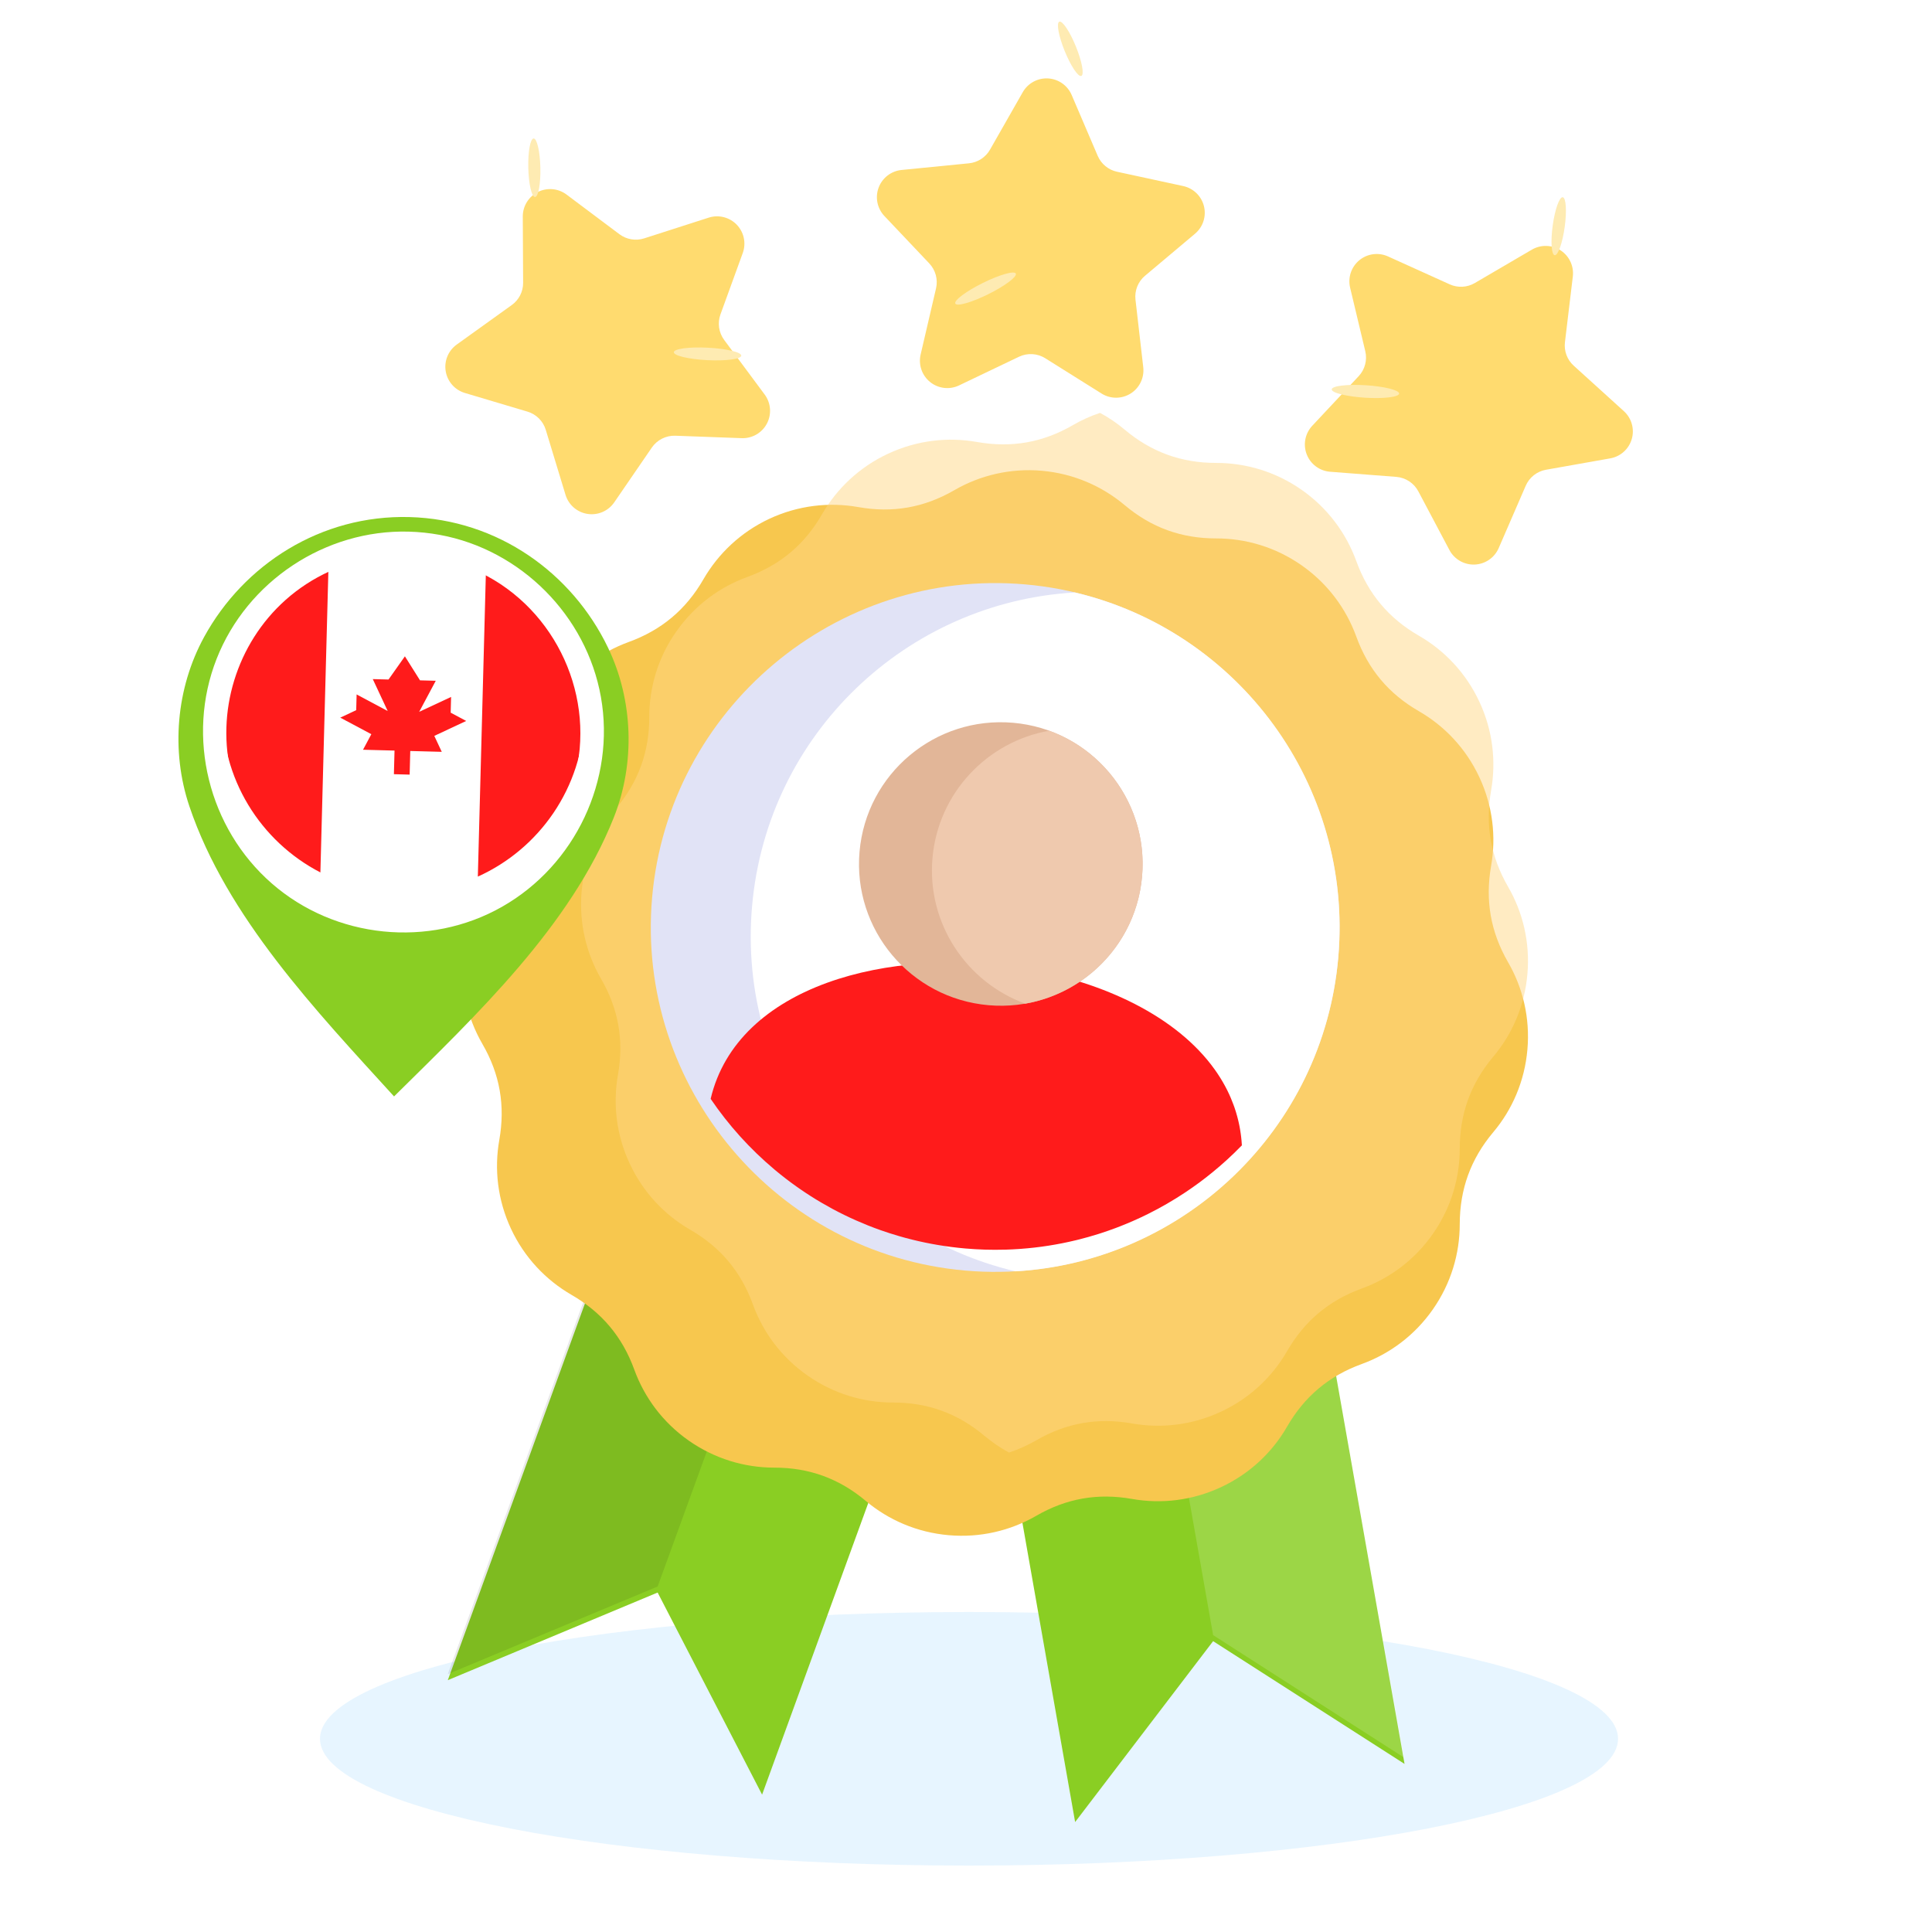 <?xml version="1.0" encoding="UTF-8"?> <svg xmlns="http://www.w3.org/2000/svg" width="320" height="320" viewBox="0 0 320 320" fill="none"><g clip-path="url(#clip0_2105_642)"><path d="M160.5 309C219.871 309 268 299.598 268 288C268 276.402 219.871 267 160.5 267C101.129 267 53 276.402 53 288C53 299.598 101.129 309 160.5 309Z" fill="#C4E7FF" fill-opacity="0.4"></path><g filter="url(#filter0_ii_2105_642)"><path fill-rule="evenodd" clip-rule="evenodd" d="M160.631 201.749L215.174 192.138L232.637 291.161L200.931 270.828L178.075 300.788L160.631 201.749Z" fill="#8ACE23"></path></g><path fill-rule="evenodd" clip-rule="evenodd" d="M187.903 196.936L215.174 192.139L232.637 291.162L200.93 270.828L187.903 196.936Z" fill="white" fill-opacity="0.16"></path><g filter="url(#filter1_ii_2105_642)"><path fill-rule="evenodd" clip-rule="evenodd" d="M160.631 201.749L108.57 182.806L74.168 277.289L108.925 262.774L126.227 296.249L160.631 201.749Z" fill="#8ACE23"></path></g><path fill-rule="evenodd" clip-rule="evenodd" d="M134.592 192.269L108.57 182.806L74.168 277.289L108.925 262.774L134.592 192.269Z" fill="black" fill-opacity="0.09"></path><g filter="url(#filter2_ii_2105_642)"><path fill-rule="evenodd" clip-rule="evenodd" d="M158.082 68.676C162.308 66.234 167.319 65.01 172.56 65.469C177.801 65.928 182.507 68.003 186.261 71.143C190.684 74.874 195.67 76.682 201.449 76.674C206.352 76.674 211.284 78.118 215.598 81.136C219.912 84.153 222.96 88.313 224.633 92.9C226.608 98.354 230.008 102.407 235.019 105.297C239.263 107.744 242.812 111.467 245.035 116.239C247.259 120.994 247.822 126.119 246.972 130.931C245.976 136.639 246.892 141.847 249.778 146.866C252.237 151.093 253.445 156.103 252.986 161.344C252.527 166.585 250.468 171.309 247.312 175.044C243.598 179.469 241.79 184.455 241.78 190.249C241.781 195.136 240.337 200.068 237.319 204.382C234.301 208.696 230.159 211.745 225.555 213.417C220.117 215.392 216.065 218.793 213.174 223.804C210.728 228.048 207.005 231.597 202.233 233.82C197.46 236.043 192.351 236.624 187.522 235.773C181.832 234.761 176.608 235.675 171.604 238.58C167.361 241.021 162.368 242.23 157.127 241.771C151.886 241.312 147.163 239.253 143.425 236.114C138.985 232.382 134.016 230.575 128.22 230.582C123.334 230.582 118.386 229.121 114.072 226.103C109.775 223.086 106.726 218.944 105.054 214.34C103.078 208.903 99.661 204.849 94.65 201.958C90.423 199.513 86.857 195.789 84.634 191.016C82.411 186.243 81.847 181.136 82.697 176.323C83.71 170.617 82.796 165.393 79.891 160.389C77.448 156.163 76.224 151.152 76.683 145.911C77.142 140.67 79.219 135.948 82.357 132.21C86.089 127.77 87.896 122.801 87.889 117.005C87.888 112.118 89.333 107.17 92.35 102.873C95.368 98.559 99.527 95.511 104.115 93.838C109.551 91.863 113.621 88.464 116.513 83.436C118.958 79.209 122.682 75.643 127.438 73.418C132.211 71.196 137.335 70.632 142.148 71.482C147.854 72.497 153.061 71.581 158.082 68.676Z" fill="#F7C74E"></path></g><path fill-rule="evenodd" clip-rule="evenodd" d="M182.198 68.387C183.656 69.166 185.015 70.091 186.261 71.144C190.684 74.874 195.669 76.682 201.449 76.674C206.352 76.675 211.284 78.118 215.598 81.136C219.912 84.154 222.96 88.313 224.633 92.901C226.608 98.355 230.008 102.408 235.019 105.298C239.263 107.744 242.812 111.467 245.035 116.239C247.259 120.995 247.822 126.12 246.972 130.932C245.975 136.64 246.891 141.847 249.778 146.866C252.237 151.094 253.445 156.103 252.986 161.344C252.527 166.585 250.468 171.309 247.312 175.045C243.598 179.469 241.79 184.455 241.78 190.25C241.781 195.137 240.337 200.068 237.319 204.382C234.301 208.696 230.159 211.746 225.554 213.417C220.117 215.393 216.065 218.793 213.174 223.805C210.728 228.049 207.005 231.598 202.233 233.821C197.46 236.043 192.351 236.625 187.521 235.773C181.832 234.761 176.608 235.675 171.604 238.581C170.196 239.384 168.695 240.075 167.124 240.589C165.683 239.812 164.326 238.87 163.078 237.835C158.655 234.104 153.67 232.296 147.874 232.303C142.987 232.303 138.057 230.843 133.743 227.825C129.429 224.807 126.38 220.665 124.708 216.061C122.732 210.624 119.331 206.571 114.321 203.68C110.077 201.234 106.528 197.511 104.305 192.739C102.065 187.964 101.501 182.857 102.35 178.044C103.364 172.338 102.45 167.114 99.544 162.11C97.102 157.884 95.878 152.873 96.337 147.632C96.795 142.391 98.872 137.669 102.011 133.931C105.743 129.491 107.549 124.522 107.543 118.726C107.542 113.839 108.987 108.891 112.021 104.596C115.039 100.281 119.18 97.233 123.785 95.561C129.222 93.585 133.275 90.185 136.167 85.157C138.612 80.93 142.336 77.364 147.109 75.141C151.881 72.918 156.989 72.353 161.801 73.203C167.508 74.218 172.732 73.303 177.735 70.397C179.145 69.578 180.644 68.903 182.198 68.387Z" fill="#FFD986" fill-opacity="0.5"></path><path fill-rule="evenodd" clip-rule="evenodd" d="M159.87 210.445C191.162 213.184 218.92 189.894 221.66 158.602C224.399 127.31 201.111 99.534 169.818 96.795C138.526 94.056 110.749 117.361 108.01 148.653C105.271 179.946 128.56 207.704 159.87 210.445Z" fill="#E1E3F6"></path><path fill-rule="evenodd" clip-rule="evenodd" d="M178.035 98.132C205.148 104.534 224.161 130.032 221.66 158.602C219.159 187.171 196.006 208.978 168.192 210.573C141.078 204.171 122.065 178.673 124.566 150.103C127.067 121.532 150.221 99.726 178.035 98.132Z" fill="white"></path><g filter="url(#filter3_i_2105_642)"><path d="M117.706 185.578C122.132 166.783 147.381 160.29 169.709 164.019C169.721 164.019 169.734 164.019 169.747 164.019C182.841 166.219 194.918 171.925 201.203 180.728C201.227 180.762 201.25 180.796 201.274 180.83C201.393 180.998 201.511 181.168 201.626 181.339C201.668 181.401 201.709 181.465 201.75 181.527C201.846 181.673 201.941 181.819 202.033 181.966C202.077 182.034 202.12 182.103 202.162 182.172C202.264 182.336 202.363 182.502 202.461 182.668C202.485 182.709 202.509 182.749 202.533 182.79C202.634 182.964 202.732 183.139 202.828 183.315C202.86 183.373 202.893 183.431 202.924 183.49C203.013 183.655 203.1 183.822 203.185 183.989C203.213 184.046 203.243 184.102 203.272 184.159C203.347 184.31 203.419 184.463 203.491 184.616C203.532 184.701 203.574 184.786 203.613 184.872C203.697 185.055 203.777 185.239 203.856 185.423C204.008 185.777 204.149 186.136 204.283 186.498C204.339 186.648 204.394 186.798 204.447 186.949C204.477 187.036 204.505 187.124 204.535 187.212C204.583 187.358 204.632 187.504 204.678 187.651C204.709 187.752 204.738 187.854 204.769 187.956C204.811 188.1 204.853 188.244 204.893 188.389C204.921 188.489 204.947 188.59 204.974 188.691C205.011 188.834 205.048 188.977 205.082 189.121C205.107 189.224 205.131 189.326 205.154 189.429C205.189 189.582 205.222 189.735 205.253 189.888C205.273 189.983 205.291 190.077 205.31 190.172C205.34 190.329 205.368 190.486 205.395 190.644C205.412 190.746 205.43 190.849 205.446 190.952C205.47 191.1 205.49 191.248 205.51 191.397C205.525 191.504 205.54 191.612 205.554 191.72C205.577 191.912 205.598 192.105 205.617 192.298C205.623 192.359 205.63 192.419 205.635 192.48C205.659 192.745 205.68 193.011 205.696 193.279L205.695 193.28C205.252 193.737 204.799 194.184 204.341 194.625C202.851 196.06 201.285 197.413 199.649 198.678C199.339 198.918 199.028 199.157 198.713 199.39C197.925 199.974 197.122 200.537 196.305 201.08C194.325 202.396 192.261 203.59 190.124 204.653C189.3 205.063 188.465 205.451 187.62 205.821C186.915 206.13 186.203 206.424 185.485 206.705C185.248 206.797 185.012 206.889 184.774 206.978C183.986 207.273 183.191 207.551 182.388 207.812C182.211 207.87 182.034 207.926 181.856 207.982C180.795 208.315 179.722 208.617 178.638 208.888C178.485 208.927 178.332 208.964 178.179 209.001C175.201 209.719 172.14 210.202 169.017 210.428C168.944 210.434 168.87 210.439 168.796 210.444C168.069 210.494 167.339 210.531 166.606 210.553C165.997 210.571 165.386 210.579 164.773 210.577C164.263 210.576 163.752 210.569 163.239 210.554C163.209 210.553 163.179 210.553 163.148 210.552C162.623 210.536 162.096 210.512 161.567 210.481C161.551 210.48 161.535 210.48 161.52 210.479C160.973 210.447 160.426 210.408 159.877 210.36C159.522 210.329 159.167 210.292 158.814 210.255C158.75 210.248 158.686 210.241 158.623 210.234C158.331 210.202 158.04 210.168 157.749 210.131C157.69 210.124 157.63 210.117 157.57 210.11C156.877 210.021 156.189 209.919 155.505 209.806C155.422 209.793 155.338 209.778 155.254 209.764C154.976 209.717 154.699 209.668 154.422 209.616C154.367 209.606 154.312 209.597 154.257 209.586C153.93 209.525 153.603 209.46 153.278 209.393C153.196 209.376 153.115 209.358 153.033 209.341C152.773 209.286 152.514 209.23 152.256 209.172C152.174 209.154 152.092 209.135 152.01 209.116C151.698 209.044 151.387 208.97 151.077 208.893C151.065 208.89 151.052 208.887 151.04 208.884C150.7 208.8 150.361 208.712 150.024 208.622C149.974 208.608 149.923 208.594 149.872 208.58C149.59 208.503 149.309 208.424 149.028 208.343C148.973 208.327 148.917 208.312 148.861 208.295C147.869 208.006 146.889 207.691 145.922 207.351C145.855 207.327 145.788 207.304 145.721 207.28C145.417 207.172 145.115 207.063 144.814 206.95C144.76 206.93 144.706 206.908 144.652 206.888C144.395 206.79 144.139 206.691 143.883 206.59C143.809 206.561 143.736 206.531 143.662 206.501C142.377 205.987 141.116 205.428 139.882 204.825C139.857 204.813 139.832 204.802 139.807 204.789C139.514 204.646 139.223 204.5 138.934 204.352C138.858 204.314 138.783 204.273 138.708 204.234C138.497 204.126 138.288 204.015 138.079 203.904C137.994 203.859 137.909 203.814 137.825 203.769C137.243 203.455 136.667 203.13 136.098 202.796C136.054 202.771 136.011 202.746 135.968 202.72C135.757 202.596 135.548 202.471 135.339 202.345C135.239 202.284 135.139 202.224 135.039 202.162C134.778 202.002 134.519 201.839 134.261 201.675C134.224 201.651 134.188 201.628 134.151 201.604C133.915 201.453 133.681 201.3 133.448 201.146C133.367 201.092 133.287 201.038 133.206 200.984C133.029 200.865 132.852 200.745 132.675 200.624C132.574 200.555 132.473 200.485 132.372 200.415C132.233 200.319 132.095 200.221 131.957 200.123C131.741 199.97 131.525 199.815 131.311 199.659C131.175 199.56 131.039 199.46 130.904 199.36C130.8 199.282 130.697 199.204 130.594 199.127C130.458 199.024 130.323 198.921 130.189 198.818C130.002 198.674 129.817 198.531 129.632 198.386C129.479 198.265 129.326 198.144 129.174 198.022C129.052 197.923 128.93 197.824 128.809 197.724C128.706 197.64 128.603 197.555 128.501 197.47C128.42 197.403 128.337 197.337 128.257 197.269C128.257 197.268 128.256 197.266 128.256 197.265C124.215 193.871 120.662 189.934 117.706 185.578Z" fill="#FF1B1B"></path></g><path fill-rule="evenodd" clip-rule="evenodd" d="M167.811 119.715C180.727 120.846 190.293 132.228 189.161 145.16C188.029 158.092 176.632 167.622 163.717 166.492C150.801 165.361 141.235 153.979 142.366 141.064C143.497 128.149 154.879 118.583 167.811 119.715Z" fill="#E2B698"></path><path fill-rule="evenodd" clip-rule="evenodd" d="M173.784 121.027C183.538 124.573 190.11 134.322 189.161 145.16C188.212 155.999 180.049 164.441 169.826 166.238C160.072 162.692 153.5 152.944 154.448 142.122C155.395 131.3 163.561 122.824 173.784 121.027Z" fill="#EFC9AE"></path><g filter="url(#filter4_ii_2105_642)"><path d="M169.417 3.307L163.974 12.858C163.616 13.483 163.114 14.014 162.509 14.406C161.905 14.798 161.216 15.04 160.499 15.113L149.287 16.223C148.451 16.313 147.657 16.634 146.993 17.15C146.328 17.666 145.821 18.356 145.527 19.144C145.233 19.932 145.165 20.787 145.329 21.611C145.493 22.436 145.883 23.199 146.456 23.815L153.92 31.699C154.431 32.242 154.801 32.902 154.996 33.621C155.191 34.341 155.205 35.097 155.038 35.824L152.476 46.829C152.292 47.655 152.343 48.516 152.623 49.315C152.903 50.113 153.401 50.817 154.061 51.347C154.721 51.877 155.516 52.212 156.357 52.313C157.197 52.414 158.049 52.277 158.815 51.919L168.784 47.15C169.47 46.825 170.228 46.677 170.986 46.721C171.745 46.764 172.48 46.998 173.124 47.401L182.488 53.27C183.209 53.713 184.04 53.945 184.886 53.94C185.732 53.934 186.56 53.692 187.276 53.241C187.992 52.789 188.566 52.146 188.935 51.384C189.304 50.623 189.452 49.773 189.363 48.932L188.073 37.709C187.987 36.969 188.086 36.219 188.361 35.527C188.637 34.835 189.079 34.221 189.65 33.742L197.962 26.752C198.601 26.205 199.075 25.492 199.331 24.691C199.588 23.891 199.616 23.034 199.413 22.219C199.211 21.403 198.785 20.659 198.184 20.072C197.583 19.484 196.831 19.075 196.011 18.89L185.001 16.509C184.3 16.357 183.646 16.039 183.093 15.584C182.54 15.128 182.103 14.547 181.819 13.889L177.493 3.779C177.16 3.01 176.619 2.348 175.932 1.867C175.245 1.386 174.438 1.106 173.6 1.057C172.763 1.008 171.929 1.192 171.19 1.589C170.451 1.987 169.837 2.581 169.417 3.307Z" fill="#FFDB6F"></path></g><path d="M179.102 12.576C179.614 12.368 179.212 10.189 178.204 7.708C177.197 5.228 175.965 3.386 175.453 3.594C174.94 3.802 175.342 5.982 176.35 8.462C177.358 10.942 178.59 12.784 179.102 12.576Z" fill="#FEEBB2"></path><path d="M163.698 48.723C166.465 47.35 168.502 45.822 168.248 45.311C167.995 44.799 165.546 45.498 162.779 46.871C160.012 48.244 157.975 49.772 158.229 50.283C158.482 50.795 160.931 50.096 163.698 48.723Z" fill="#FEEBB2"></path><g filter="url(#filter5_ii_2105_642)"><path d="M253.752 29.4L244.263 34.951C243.64 35.313 242.94 35.521 242.221 35.559C241.502 35.596 240.784 35.462 240.127 35.166L229.862 30.522C229.093 30.181 228.244 30.062 227.411 30.177C226.578 30.291 225.793 30.636 225.145 31.171C224.496 31.707 224.009 32.412 223.739 33.209C223.469 34.005 223.426 34.861 223.614 35.681L226.135 46.241C226.307 46.966 226.297 47.723 226.106 48.443C225.915 49.164 225.55 49.826 225.042 50.371L217.32 58.621C216.748 59.244 216.361 60.016 216.204 60.847C216.048 61.679 216.127 62.538 216.434 63.327C216.74 64.116 217.262 64.803 217.939 65.311C218.616 65.818 219.422 66.126 220.265 66.199L231.282 67.053C232.04 67.115 232.769 67.365 233.404 67.783C234.039 68.2 234.559 68.77 234.916 69.441L240.091 79.206C240.494 79.95 241.097 80.566 241.833 80.984C242.568 81.403 243.406 81.607 244.252 81.574C245.098 81.541 245.917 81.271 246.617 80.796C247.317 80.321 247.871 79.659 248.214 78.886L252.708 68.522C253.003 67.838 253.464 67.238 254.049 66.776C254.633 66.314 255.323 66.004 256.057 65.874L266.751 63.977C267.577 63.823 268.345 63.442 268.967 62.877C269.589 62.312 270.042 61.585 270.274 60.777C270.507 59.969 270.51 59.112 270.283 58.303C270.057 57.493 269.61 56.763 268.992 56.193L260.648 48.626C260.117 48.144 259.709 47.542 259.458 46.871C259.206 46.199 259.119 45.478 259.202 44.766L260.51 33.848C260.607 33.015 260.47 32.171 260.115 31.411C259.76 30.651 259.201 30.005 258.5 29.544C257.8 29.083 256.985 28.825 256.147 28.8C255.308 28.774 254.48 28.982 253.752 29.4Z" fill="#FFDB6F"></path></g><path d="M257.506 42.27C258.053 42.346 258.795 40.258 259.162 37.606C259.53 34.954 259.384 32.743 258.836 32.667C258.289 32.592 257.547 34.68 257.18 37.332C256.812 39.983 256.958 42.195 257.506 42.27Z" fill="#FEEBB2"></path><path d="M226.092 65.873C229.175 66.067 231.703 65.763 231.739 65.193C231.775 64.623 229.305 64.004 226.222 63.809C223.139 63.615 220.611 63.919 220.575 64.489C220.539 65.059 223.009 65.678 226.092 65.873Z" fill="#FEEBB2"></path><g filter="url(#filter6_ii_2105_642)"><path d="M93.809 20.27L102.605 26.864C103.183 27.295 103.854 27.582 104.565 27.701C105.275 27.82 106.004 27.768 106.69 27.549L117.417 24.103C118.22 23.852 119.076 23.83 119.891 24.039C120.706 24.248 121.446 24.68 122.03 25.285C122.613 25.891 123.016 26.647 123.194 27.469C123.372 28.291 123.317 29.146 123.037 29.939L119.33 40.144C119.077 40.845 119.001 41.598 119.109 42.335C119.216 43.073 119.504 43.773 119.947 44.372L126.679 53.447C127.177 54.132 127.473 54.942 127.534 55.786C127.595 56.63 127.419 57.474 127.024 58.223C126.63 58.972 126.034 59.596 125.303 60.023C124.573 60.45 123.737 60.664 122.891 60.641L111.848 60.236C111.089 60.21 110.335 60.376 109.657 60.719C108.979 61.061 108.397 61.568 107.966 62.194L101.714 71.307C101.229 72 100.559 72.544 99.781 72.876C99.002 73.208 98.147 73.315 97.311 73.186C96.474 73.057 95.691 72.696 95.049 72.144C94.408 71.592 93.933 70.872 93.68 70.064L90.395 59.257C90.179 58.544 89.789 57.895 89.261 57.37C88.733 56.844 88.083 56.458 87.369 56.245L76.96 53.143C76.156 52.896 75.438 52.431 74.884 51.798C74.33 51.166 73.963 50.392 73.824 49.563C73.685 48.734 73.779 47.882 74.096 47.104C74.413 46.325 74.941 45.65 75.62 45.155L84.771 38.586C85.353 38.167 85.826 37.616 86.153 36.978C86.479 36.339 86.648 35.632 86.646 34.916L86.589 23.92C86.588 23.081 86.82 22.259 87.259 21.544C87.698 20.829 88.327 20.251 89.076 19.872C89.824 19.494 90.663 19.331 91.499 19.401C92.334 19.471 93.134 19.772 93.809 20.27Z" fill="#FFDB6F"></path></g><path d="M88.616 32.63C88.063 32.643 87.564 30.484 87.501 27.807C87.437 25.131 87.834 22.951 88.387 22.937C88.939 22.924 89.438 25.084 89.502 27.76C89.565 30.436 89.168 32.617 88.616 32.63Z" fill="#FEEBB2"></path><path d="M117.139 59.653C114.055 59.496 111.577 58.906 111.607 58.335C111.636 57.765 114.16 57.431 117.245 57.589C120.33 57.746 122.807 58.337 122.778 58.907C122.749 59.477 120.224 59.811 117.139 59.653Z" fill="#FEEBB2"></path><g filter="url(#filter7_ii_2105_642)"><path d="M67.805 83.987C82.496 84.377 94.792 93.307 100.704 105.614C104.889 114.324 105.235 124.766 101.661 133.759C94.513 151.738 78.875 166.5 65.27 179.945L65.27 179.954C65.269 179.952 65.267 179.95 65.265 179.949C65.264 179.95 65.264 179.952 65.262 179.953L65.263 179.945C52.388 165.798 37.554 150.229 31.369 131.896C28.275 122.727 29.173 112.318 33.813 103.842C40.368 91.868 53.117 83.602 67.805 83.987ZM67.305 102.98C56.908 102.707 48.237 110.667 47.961 121.064C47.689 131.336 55.98 140.415 66.306 140.691C76.633 140.962 85.392 132.334 85.664 122.063C85.939 111.666 77.702 103.258 67.305 102.98Z" fill="#8ACE23"></path></g><path d="M66.027 151.234C82.59 151.672 96.372 138.601 96.811 122.039C97.25 105.476 84.179 91.694 67.616 91.255C51.053 90.816 37.271 103.887 36.832 120.45C36.393 137.012 49.464 150.795 66.027 151.234Z" fill="white"></path><g filter="url(#filter8_i_2105_642)"><path d="M96.811 122.039C97.126 110.149 90.479 99.692 80.577 94.576L79.145 148.603C89.305 144.018 96.496 133.928 96.811 122.039Z" fill="#FF1B1B"></path></g><g filter="url(#filter9_i_2105_642)"><path d="M36.832 120.45C36.517 132.339 43.164 142.796 53.067 147.912L54.498 93.885C44.339 98.47 37.147 108.56 36.832 120.45Z" fill="#FF1B1B"></path></g><g filter="url(#filter10_i_2105_642)"><path d="M71.934 125.294L77.219 122.824L74.646 121.451L74.715 118.844L69.43 121.313L72.176 116.167L69.568 116.098L67.064 112.117L64.352 115.959L61.745 115.89L64.214 121.175L59.068 118.429L58.999 121.037L56.356 122.272L61.503 125.018L60.13 127.591L65.346 127.729L65.242 131.641L67.85 131.71L67.953 127.798L73.169 127.936L71.934 125.294Z" fill="#FF1B1B"></path></g><path d="M67.689 88.055C53.866 87.689 40.94 96.266 35.88 109.122C30.784 122.074 34.547 137.19 45.018 146.327C55.511 155.484 71.062 157.076 83.175 150.179C95.292 143.281 101.969 129.167 99.527 115.43C97.135 101.977 86.288 91.064 72.84 88.593C71.14 88.28 69.415 88.101 67.689 88.055ZM93.229 134.025C87.228 146.435 72.891 153.143 59.524 149.713C49.238 147.073 40.986 138.762 38.371 128.484C35.695 117.973 39.2 106.597 47.285 99.38C56.033 91.571 68.956 89.718 79.54 94.832C92.175 100.938 98.865 115.629 95.071 129.164C94.602 130.836 93.979 132.461 93.229 134.025C93.535 133.387 92.815 134.882 93.229 134.025Z" fill="white"></path></g><defs><filter id="filter0_ii_2105_642" x="160.631" y="191.138" width="72.006" height="111.65" filterUnits="userSpaceOnUse" color-interpolation-filters="sRGB"><feFlood flood-opacity="0" result="BackgroundImageFix"></feFlood><feBlend mode="normal" in="SourceGraphic" in2="BackgroundImageFix" result="shape"></feBlend><feColorMatrix in="SourceAlpha" type="matrix" values="0 0 0 0 0 0 0 0 0 0 0 0 0 0 0 0 0 0 127 0" result="hardAlpha"></feColorMatrix><feOffset dy="2"></feOffset><feGaussianBlur stdDeviation="2.5"></feGaussianBlur><feComposite in2="hardAlpha" operator="arithmetic" k2="-1" k3="1"></feComposite><feColorMatrix type="matrix" values="0 0 0 0 1 0 0 0 0 1 0 0 0 0 1 0 0 0 0.23 0"></feColorMatrix><feBlend mode="normal" in2="shape" result="effect1_innerShadow_2105_642"></feBlend><feColorMatrix in="SourceAlpha" type="matrix" values="0 0 0 0 0 0 0 0 0 0 0 0 0 0 0 0 0 0 127 0" result="hardAlpha"></feColorMatrix><feOffset dy="-1"></feOffset><feGaussianBlur stdDeviation="1.5"></feGaussianBlur><feComposite in2="hardAlpha" operator="arithmetic" k2="-1" k3="1"></feComposite><feColorMatrix type="matrix" values="0 0 0 0 0 0 0 0 0 0 0 0 0 0 0 0 0 0 0.15 0"></feColorMatrix><feBlend mode="normal" in2="effect1_innerShadow_2105_642" result="effect2_innerShadow_2105_642"></feBlend></filter><filter id="filter1_ii_2105_642" x="74.168" y="181.806" width="86.463" height="116.443" filterUnits="userSpaceOnUse" color-interpolation-filters="sRGB"><feFlood flood-opacity="0" result="BackgroundImageFix"></feFlood><feBlend mode="normal" in="SourceGraphic" in2="BackgroundImageFix" result="shape"></feBlend><feColorMatrix in="SourceAlpha" type="matrix" values="0 0 0 0 0 0 0 0 0 0 0 0 0 0 0 0 0 0 127 0" result="hardAlpha"></feColorMatrix><feOffset dy="2"></feOffset><feGaussianBlur stdDeviation="2.5"></feGaussianBlur><feComposite in2="hardAlpha" operator="arithmetic" k2="-1" k3="1"></feComposite><feColorMatrix type="matrix" values="0 0 0 0 1 0 0 0 0 1 0 0 0 0 1 0 0 0 0.23 0"></feColorMatrix><feBlend mode="normal" in2="shape" result="effect1_innerShadow_2105_642"></feBlend><feColorMatrix in="SourceAlpha" type="matrix" values="0 0 0 0 0 0 0 0 0 0 0 0 0 0 0 0 0 0 127 0" result="hardAlpha"></feColorMatrix><feOffset dy="-1"></feOffset><feGaussianBlur stdDeviation="1.5"></feGaussianBlur><feComposite in2="hardAlpha" operator="arithmetic" k2="-1" k3="1"></feComposite><feColorMatrix type="matrix" values="0 0 0 0 0 0 0 0 0 0 0 0 0 0 0 0 0 0 0.15 0"></feColorMatrix><feBlend mode="normal" in2="effect1_innerShadow_2105_642" result="effect2_innerShadow_2105_642"></feBlend></filter><filter id="filter2_ii_2105_642" x="76.588" y="63.587" width="176.494" height="185.425" filterUnits="userSpaceOnUse" color-interpolation-filters="sRGB"><feFlood flood-opacity="0" result="BackgroundImageFix"></feFlood><feBlend mode="normal" in="SourceGraphic" in2="BackgroundImageFix" result="shape"></feBlend><feColorMatrix in="SourceAlpha" type="matrix" values="0 0 0 0 0 0 0 0 0 0 0 0 0 0 0 0 0 0 127 0" result="hardAlpha"></feColorMatrix><feOffset dy="14.29"></feOffset><feGaussianBlur stdDeviation="3.573"></feGaussianBlur><feComposite in2="hardAlpha" operator="arithmetic" k2="-1" k3="1"></feComposite><feColorMatrix type="matrix" values="0 0 0 0 1 0 0 0 0 1 0 0 0 0 1 0 0 0 0.15 0"></feColorMatrix><feBlend mode="normal" in2="shape" result="effect1_innerShadow_2105_642"></feBlend><feColorMatrix in="SourceAlpha" type="matrix" values="0 0 0 0 0 0 0 0 0 0 0 0 0 0 0 0 0 0 127 0" result="hardAlpha"></feColorMatrix><feOffset dy="-1.786"></feOffset><feGaussianBlur stdDeviation="2.679"></feGaussianBlur><feComposite in2="hardAlpha" operator="arithmetic" k2="-1" k3="1"></feComposite><feColorMatrix type="matrix" values="0 0 0 0 0.815 0 0 0 0 0.621 0 0 0 0 0.087 0 0 0 0.7 0"></feColorMatrix><feBlend mode="normal" in2="effect1_innerShadow_2105_642" result="effect2_innerShadow_2105_642"></feBlend></filter><filter id="filter3_i_2105_642" x="117.706" y="159.438" width="87.99" height="51.139" filterUnits="userSpaceOnUse" color-interpolation-filters="sRGB"><feFlood flood-opacity="0" result="BackgroundImageFix"></feFlood><feBlend mode="normal" in="SourceGraphic" in2="BackgroundImageFix" result="shape"></feBlend><feColorMatrix in="SourceAlpha" type="matrix" values="0 0 0 0 0 0 0 0 0 0 0 0 0 0 0 0 0 0 127 0" result="hardAlpha"></feColorMatrix><feOffset dy="-3.573"></feOffset><feGaussianBlur stdDeviation="5.359"></feGaussianBlur><feComposite in2="hardAlpha" operator="arithmetic" k2="-1" k3="1"></feComposite><feColorMatrix type="matrix" values="0 0 0 0 0 0 0 0 0 0 0 0 0 0 0 0 0 0 0.18 0"></feColorMatrix><feBlend mode="normal" in2="shape" result="effect1_innerShadow_2105_642"></feBlend></filter><filter id="filter4_ii_2105_642" x="145.242" y="-0.656" width="54.305" height="61.415" filterUnits="userSpaceOnUse" color-interpolation-filters="sRGB"><feFlood flood-opacity="0" result="BackgroundImageFix"></feFlood><feBlend mode="normal" in="SourceGraphic" in2="BackgroundImageFix" result="shape"></feBlend><feColorMatrix in="SourceAlpha" type="matrix" values="0 0 0 0 0 0 0 0 0 0 0 0 0 0 0 0 0 0 127 0" result="hardAlpha"></feColorMatrix><feOffset dy="13.639"></feOffset><feGaussianBlur stdDeviation="3.41"></feGaussianBlur><feComposite in2="hardAlpha" operator="arithmetic" k2="-1" k3="1"></feComposite><feColorMatrix type="matrix" values="0 0 0 0 1 0 0 0 0 1 0 0 0 0 1 0 0 0 0.15 0"></feColorMatrix><feBlend mode="normal" in2="shape" result="effect1_innerShadow_2105_642"></feBlend><feColorMatrix in="SourceAlpha" type="matrix" values="0 0 0 0 0 0 0 0 0 0 0 0 0 0 0 0 0 0 127 0" result="hardAlpha"></feColorMatrix><feOffset dy="-1.705"></feOffset><feGaussianBlur stdDeviation="2.557"></feGaussianBlur><feComposite in2="hardAlpha" operator="arithmetic" k2="-1" k3="1"></feComposite><feColorMatrix type="matrix" values="0 0 0 0 0.815 0 0 0 0 0.621 0 0 0 0 0.087 0 0 0 0.7 0"></feColorMatrix><feBlend mode="normal" in2="effect1_innerShadow_2105_642" result="effect2_innerShadow_2105_642"></feBlend></filter><filter id="filter5_ii_2105_642" x="216.126" y="27.093" width="54.325" height="61.304" filterUnits="userSpaceOnUse" color-interpolation-filters="sRGB"><feFlood flood-opacity="0" result="BackgroundImageFix"></feFlood><feBlend mode="normal" in="SourceGraphic" in2="BackgroundImageFix" result="shape"></feBlend><feColorMatrix in="SourceAlpha" type="matrix" values="0 0 0 0 0 0 0 0 0 0 0 0 0 0 0 0 0 0 127 0" result="hardAlpha"></feColorMatrix><feOffset dy="13.639"></feOffset><feGaussianBlur stdDeviation="3.41"></feGaussianBlur><feComposite in2="hardAlpha" operator="arithmetic" k2="-1" k3="1"></feComposite><feColorMatrix type="matrix" values="0 0 0 0 1 0 0 0 0 1 0 0 0 0 1 0 0 0 0.15 0"></feColorMatrix><feBlend mode="normal" in2="shape" result="effect1_innerShadow_2105_642"></feBlend><feColorMatrix in="SourceAlpha" type="matrix" values="0 0 0 0 0 0 0 0 0 0 0 0 0 0 0 0 0 0 127 0" result="hardAlpha"></feColorMatrix><feOffset dy="-1.705"></feOffset><feGaussianBlur stdDeviation="2.557"></feGaussianBlur><feComposite in2="hardAlpha" operator="arithmetic" k2="-1" k3="1"></feComposite><feColorMatrix type="matrix" values="0 0 0 0 0.815 0 0 0 0 0.621 0 0 0 0 0.087 0 0 0 0.7 0"></feColorMatrix><feBlend mode="normal" in2="effect1_innerShadow_2105_642" result="effect2_innerShadow_2105_642"></feBlend></filter><filter id="filter6_ii_2105_642" x="73.761" y="17.68" width="53.785" height="62.378" filterUnits="userSpaceOnUse" color-interpolation-filters="sRGB"><feFlood flood-opacity="0" result="BackgroundImageFix"></feFlood><feBlend mode="normal" in="SourceGraphic" in2="BackgroundImageFix" result="shape"></feBlend><feColorMatrix in="SourceAlpha" type="matrix" values="0 0 0 0 0 0 0 0 0 0 0 0 0 0 0 0 0 0 127 0" result="hardAlpha"></feColorMatrix><feOffset dy="13.639"></feOffset><feGaussianBlur stdDeviation="3.41"></feGaussianBlur><feComposite in2="hardAlpha" operator="arithmetic" k2="-1" k3="1"></feComposite><feColorMatrix type="matrix" values="0 0 0 0 1 0 0 0 0 1 0 0 0 0 1 0 0 0 0.15 0"></feColorMatrix><feBlend mode="normal" in2="shape" result="effect1_innerShadow_2105_642"></feBlend><feColorMatrix in="SourceAlpha" type="matrix" values="0 0 0 0 0 0 0 0 0 0 0 0 0 0 0 0 0 0 127 0" result="hardAlpha"></feColorMatrix><feOffset dy="-1.705"></feOffset><feGaussianBlur stdDeviation="2.557"></feGaussianBlur><feComposite in2="hardAlpha" operator="arithmetic" k2="-1" k3="1"></feComposite><feColorMatrix type="matrix" values="0 0 0 0 0.815 0 0 0 0 0.621 0 0 0 0 0.087 0 0 0 0.7 0"></feColorMatrix><feBlend mode="normal" in2="effect1_innerShadow_2105_642" result="effect2_innerShadow_2105_642"></feBlend></filter><filter id="filter7_ii_2105_642" x="29.556" y="82.318" width="74.557" height="100.947" filterUnits="userSpaceOnUse" color-interpolation-filters="sRGB"><feFlood flood-opacity="0" result="BackgroundImageFix"></feFlood><feBlend mode="normal" in="SourceGraphic" in2="BackgroundImageFix" result="shape"></feBlend><feColorMatrix in="SourceAlpha" type="matrix" values="0 0 0 0 0 0 0 0 0 0 0 0 0 0 0 0 0 0 127 0" result="hardAlpha"></feColorMatrix><feOffset dy="3.311"></feOffset><feGaussianBlur stdDeviation="4.139"></feGaussianBlur><feComposite in2="hardAlpha" operator="arithmetic" k2="-1" k3="1"></feComposite><feColorMatrix type="matrix" values="0 0 0 0 1 0 0 0 0 1 0 0 0 0 1 0 0 0 0.23 0"></feColorMatrix><feBlend mode="normal" in2="shape" result="effect1_innerShadow_2105_642"></feBlend><feColorMatrix in="SourceAlpha" type="matrix" values="0 0 0 0 0 0 0 0 0 0 0 0 0 0 0 0 0 0 127 0" result="hardAlpha"></feColorMatrix><feOffset dy="-1.656"></feOffset><feGaussianBlur stdDeviation="2.484"></feGaussianBlur><feComposite in2="hardAlpha" operator="arithmetic" k2="-1" k3="1"></feComposite><feColorMatrix type="matrix" values="0 0 0 0 0 0 0 0 0 0 0 0 0 0 0 0 0 0 0.15 0"></feColorMatrix><feBlend mode="normal" in2="effect1_innerShadow_2105_642" result="effect2_innerShadow_2105_642"></feBlend></filter><filter id="filter8_i_2105_642" x="79.145" y="91.166" width="17.677" height="57.437" filterUnits="userSpaceOnUse" color-interpolation-filters="sRGB"><feFlood flood-opacity="0" result="BackgroundImageFix"></feFlood><feBlend mode="normal" in="SourceGraphic" in2="BackgroundImageFix" result="shape"></feBlend><feColorMatrix in="SourceAlpha" type="matrix" values="0 0 0 0 0 0 0 0 0 0 0 0 0 0 0 0 0 0 127 0" result="hardAlpha"></feColorMatrix><feOffset dy="-3.41"></feOffset><feGaussianBlur stdDeviation="5.114"></feGaussianBlur><feComposite in2="hardAlpha" operator="arithmetic" k2="-1" k3="1"></feComposite><feColorMatrix type="matrix" values="0 0 0 0 0 0 0 0 0 0 0 0 0 0 0 0 0 0 0.18 0"></feColorMatrix><feBlend mode="normal" in2="shape" result="effect1_innerShadow_2105_642"></feBlend></filter><filter id="filter9_i_2105_642" x="36.821" y="90.475" width="17.677" height="57.437" filterUnits="userSpaceOnUse" color-interpolation-filters="sRGB"><feFlood flood-opacity="0" result="BackgroundImageFix"></feFlood><feBlend mode="normal" in="SourceGraphic" in2="BackgroundImageFix" result="shape"></feBlend><feColorMatrix in="SourceAlpha" type="matrix" values="0 0 0 0 0 0 0 0 0 0 0 0 0 0 0 0 0 0 127 0" result="hardAlpha"></feColorMatrix><feOffset dy="-3.41"></feOffset><feGaussianBlur stdDeviation="5.114"></feGaussianBlur><feComposite in2="hardAlpha" operator="arithmetic" k2="-1" k3="1"></feComposite><feColorMatrix type="matrix" values="0 0 0 0 0 0 0 0 0 0 0 0 0 0 0 0 0 0 0.18 0"></feColorMatrix><feBlend mode="normal" in2="shape" result="effect1_innerShadow_2105_642"></feBlend></filter><filter id="filter10_i_2105_642" x="56.356" y="108.707" width="20.862" height="23.003" filterUnits="userSpaceOnUse" color-interpolation-filters="sRGB"><feFlood flood-opacity="0" result="BackgroundImageFix"></feFlood><feBlend mode="normal" in="SourceGraphic" in2="BackgroundImageFix" result="shape"></feBlend><feColorMatrix in="SourceAlpha" type="matrix" values="0 0 0 0 0 0 0 0 0 0 0 0 0 0 0 0 0 0 127 0" result="hardAlpha"></feColorMatrix><feOffset dy="-3.41"></feOffset><feGaussianBlur stdDeviation="5.114"></feGaussianBlur><feComposite in2="hardAlpha" operator="arithmetic" k2="-1" k3="1"></feComposite><feColorMatrix type="matrix" values="0 0 0 0 0 0 0 0 0 0 0 0 0 0 0 0 0 0 0.18 0"></feColorMatrix><feBlend mode="normal" in2="shape" result="effect1_innerShadow_2105_642"></feBlend></filter><clipPath id="clip0_2105_642"><rect width="320" height="320" fill="white"></rect></clipPath></defs></svg> 